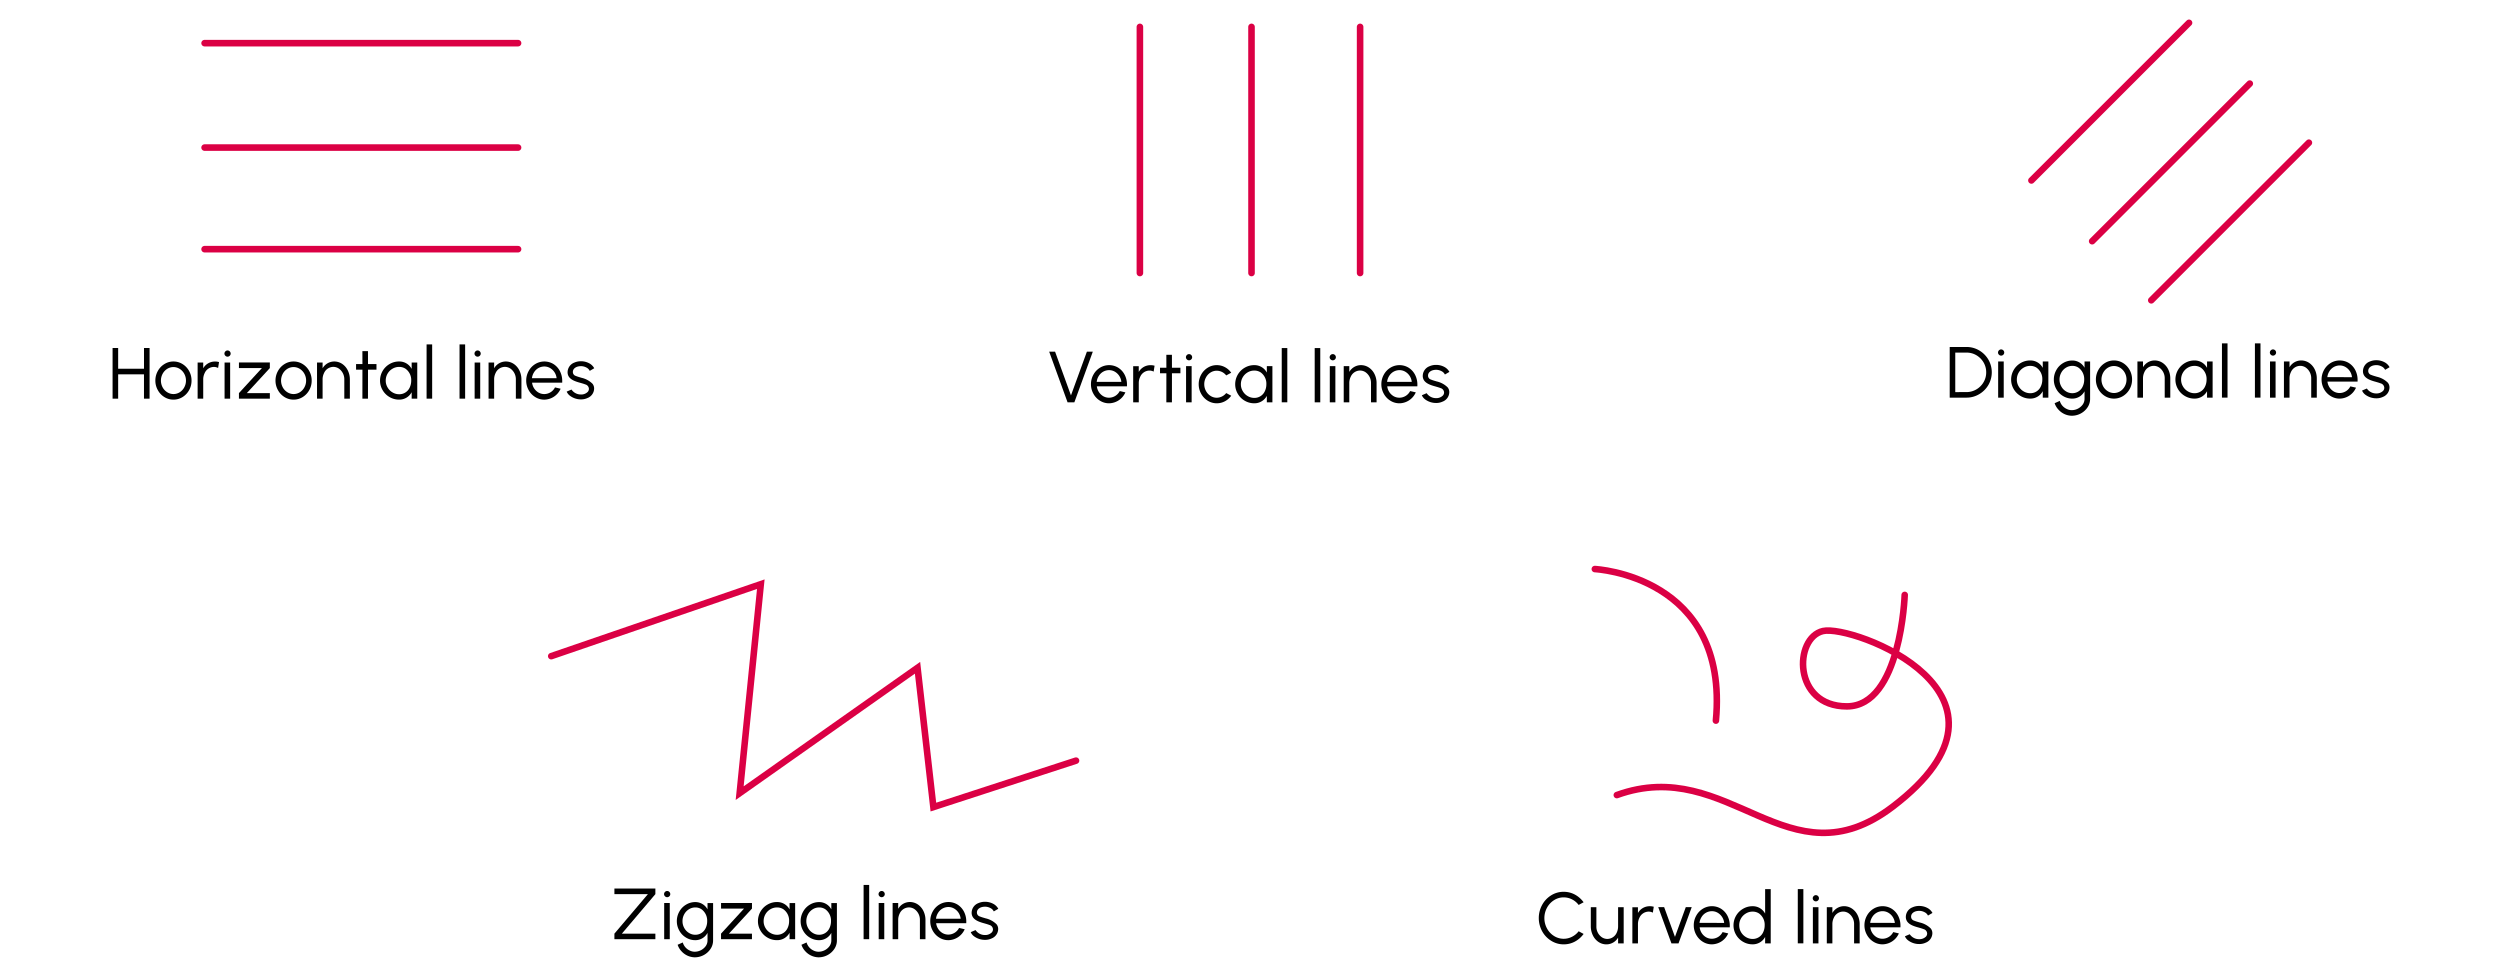 <svg xmlns="http://www.w3.org/2000/svg" width="760" height="296.235" viewBox="0 0 760 296.235"><path d="M318.951,106.909h1.793l4.83,13.3,4.841-13.3h1.8l-5.611,15.4H324.54Z"/><path d="M334.4,121.817a5.6,5.6,0,0,1-2-2.113,5.815,5.815,0,0,1-.748-2.893,5.9,5.9,0,0,1,.748-2.915,5.6,5.6,0,0,1,2-2.113,5.31,5.31,0,0,1,5.544,0,5.543,5.543,0,0,1,1.958,2.157,6.485,6.485,0,0,1,.7,3.036c0,.209,0,.363-.012.462h-9.153a4.019,4.019,0,0,0,1.958,3.014,3.568,3.568,0,0,0,1.75.452,3.677,3.677,0,0,0,3.256-2.025l1.717.4a5.528,5.528,0,0,1-4.973,3.323A5.121,5.121,0,0,1,334.4,121.817Zm6.49-5.732a4.037,4.037,0,0,0-1.958-3.08,3.488,3.488,0,0,0-1.782-.485,3.689,3.689,0,0,0-3.114,1.76,4.138,4.138,0,0,0-.638,1.8Z"/><path d="M350.708,112.971a2.724,2.724,0,0,0-1.265-.318,3.118,3.118,0,0,0-2.827,1.9,4.341,4.341,0,0,0-.429,1.926v5.831h-1.7V111.321h1.694v1.75a4.091,4.091,0,0,1,3.5-2.058,4.312,4.312,0,0,1,1.309.165Z"/><path d="M356.274,113.477l-.011,8.835h-1.694l.011-8.835h-1.936v-1.694h1.936l-.011-3.927h1.694l.011,3.927h2.574v1.694Z"/><path d="M360.806,109.253a.885.885,0,0,1-.286-.649.933.933,0,0,1,.286-.671.907.907,0,0,1,.659-.286.934.934,0,0,1,.672.286.922.922,0,0,1,.275.671.874.874,0,0,1-.275.649.934.934,0,0,1-.672.286A.907.907,0,0,1,360.806,109.253Zm1.452,2.057v11h-1.695v-11Z"/><path d="M374.292,120.3a5.621,5.621,0,0,1-1.914,1.683,5.223,5.223,0,0,1-2.475.616,5.124,5.124,0,0,1-2.75-.781,5.614,5.614,0,0,1-2-2.113,5.815,5.815,0,0,1-.748-2.893,5.9,5.9,0,0,1,.748-2.915,5.614,5.614,0,0,1,2-2.113A5.124,5.124,0,0,1,369.9,111a5.223,5.223,0,0,1,2.475.616,5.436,5.436,0,0,1,1.914,1.694l-1.518.815A3.7,3.7,0,0,0,369.9,112.7a3.485,3.485,0,0,0-1.925.562,3.941,3.941,0,0,0-1.375,1.507,4.209,4.209,0,0,0-.506,2.046,4.165,4.165,0,0,0,.517,2.035,3.95,3.95,0,0,0,1.386,1.5,3.432,3.432,0,0,0,1.9.562,3.726,3.726,0,0,0,2.871-1.42Z"/><path d="M386.811,122.312h-1.694v-1.97a4.247,4.247,0,0,1-3.828,2.256,5.623,5.623,0,0,1-2.894-.781,5.724,5.724,0,0,1-2.112-2.113,5.623,5.623,0,0,1-.782-2.893,5.807,5.807,0,0,1,2.894-5.028,5.623,5.623,0,0,1,2.894-.781,4.245,4.245,0,0,1,3.828,2.256V111.31h1.694Zm-2.288-3.411a4.847,4.847,0,0,0,.451-2.09,4.2,4.2,0,0,0-1.738-3.609,3.468,3.468,0,0,0-1.925-.549,3.923,3.923,0,0,0-2.047.561,4.15,4.15,0,0,0-2.035,3.6,3.982,3.982,0,0,0,.561,2.079,4.1,4.1,0,0,0,1.5,1.508,3.874,3.874,0,0,0,2.025.561A3.462,3.462,0,0,0,384.523,118.9Z"/><path d="M389.647,105.809h1.695V122.3h-1.695Z"/><path d="M399.668,105.809h1.694V122.3h-1.694Z"/><path d="M404.5,109.253a.886.886,0,0,1-.287-.649.934.934,0,0,1,.287-.671.907.907,0,0,1,.659-.286.934.934,0,0,1,.672.286.922.922,0,0,1,.275.671.874.874,0,0,1-.275.649.934.934,0,0,1-.672.286A.907.907,0,0,1,404.5,109.253Zm1.452,2.057v11h-1.695v-11Z"/><path d="M416.786,122.312V116.47a3.977,3.977,0,0,0-1.662-3.312,3.019,3.019,0,0,0-1.694-.517,3.133,3.133,0,0,0-2.816,1.9,4.334,4.334,0,0,0-.429,1.925v5.842H408.49v-11h1.695v1.761A4.094,4.094,0,0,1,413.661,111a4.345,4.345,0,0,1,2.486.737,5.059,5.059,0,0,1,1.706,1.98,6.183,6.183,0,0,1,.626,2.707v5.886Z"/><path d="M422.68,121.817a5.6,5.6,0,0,1-2-2.113,5.815,5.815,0,0,1-.748-2.893,5.9,5.9,0,0,1,.748-2.915,5.6,5.6,0,0,1,2-2.113,5.311,5.311,0,0,1,5.545,0,5.543,5.543,0,0,1,1.958,2.157,6.5,6.5,0,0,1,.7,3.036c0,.209,0,.363-.011.462h-9.153a4.019,4.019,0,0,0,1.958,3.014,3.562,3.562,0,0,0,1.75.452,3.677,3.677,0,0,0,3.256-2.025l1.716.4a5.526,5.526,0,0,1-4.972,3.323A5.125,5.125,0,0,1,422.68,121.817Zm6.491-5.732a4.037,4.037,0,0,0-1.958-3.08,3.491,3.491,0,0,0-1.782-.485,3.686,3.686,0,0,0-3.114,1.76,4.138,4.138,0,0,0-.638,1.8Z"/><path d="M433.2,121.387a3.052,3.052,0,0,1-.957-1.232l1.463-.626a3.4,3.4,0,0,0,2.839,1.506,2.8,2.8,0,0,0,2.112-.814,1.355,1.355,0,0,0,.341-.924,1.436,1.436,0,0,0-1.078-1.32c-.309-.121-.716-.253-1.232-.4l-.221-.066c-1.716-.451-2.816-.924-3.465-1.749a2.42,2.42,0,0,1-.484-1.529,3.157,3.157,0,0,1,2.046-2.894,4.812,4.812,0,0,1,1.991-.407,5.2,5.2,0,0,1,2.443.572,3.685,3.685,0,0,1,1.617,1.551l-1.364.8a2.238,2.238,0,0,0-1.057-1.035,3.454,3.454,0,0,0-1.595-.4c-1.375,0-2.475.66-2.475,1.771a1.231,1.231,0,0,0,.891,1.2,10.86,10.86,0,0,0,1.133.385l.627.187a6.852,6.852,0,0,1,3.312,1.8,2.273,2.273,0,0,1,.495,1.474v.033a3.133,3.133,0,0,1-2.024,2.817,4.539,4.539,0,0,1-1.959.418A5.559,5.559,0,0,1,433.2,121.387Z"/><line x1="380.459" y1="83" x2="380.459" y2="8.176" fill="none" stroke="#db0044" stroke-linecap="round" stroke-miterlimit="10" stroke-width="2"/><line x1="413.473" y1="83" x2="413.473" y2="8.176" fill="none" stroke="#db0044" stroke-linecap="round" stroke-miterlimit="10" stroke-width="2"/><line x1="346.527" y1="83" x2="346.527" y2="8.176" fill="none" stroke="#db0044" stroke-linecap="round" stroke-miterlimit="10" stroke-width="2"/><path d="M45.469,105.8v15.4h-1.7v-7.4H35.919v7.4H34.225V105.8h1.694v6.3h7.855v-6.3Z"/><path d="M49.978,120.709a5.592,5.592,0,0,1-2-2.113,5.812,5.812,0,0,1-.748-2.893,5.9,5.9,0,0,1,.748-2.915,5.606,5.606,0,0,1,2-2.113,5.121,5.121,0,0,1,2.75-.781,5.189,5.189,0,0,1,2.761.781,5.7,5.7,0,0,1,2,2.113,5.9,5.9,0,0,1,.737,2.915,5.814,5.814,0,0,1-.737,2.893,5.684,5.684,0,0,1-2,2.113,5.189,5.189,0,0,1-2.761.781A5.121,5.121,0,0,1,49.978,120.709Zm4.675-1.474a4.04,4.04,0,0,0,1.375-1.508,4.155,4.155,0,0,0,.506-2.024,4.209,4.209,0,0,0-.506-2.046,4.057,4.057,0,0,0-1.386-1.507,3.564,3.564,0,0,0-3.839,0,4.032,4.032,0,0,0-1.376,1.507,4.37,4.37,0,0,0,.011,4.1,3.939,3.939,0,0,0,1.4,1.485,3.555,3.555,0,0,0,3.818-.01Z"/><path d="M66.3,111.863a2.73,2.73,0,0,0-1.265-.318,3.12,3.12,0,0,0-2.828,1.9,4.341,4.341,0,0,0-.429,1.926V121.2h-1.7V110.213h1.7v1.75a4.092,4.092,0,0,1,3.5-2.058,4.312,4.312,0,0,1,1.309.165Z"/><path d="M68.512,108.145a.885.885,0,0,1-.286-.649.933.933,0,0,1,.286-.671.909.909,0,0,1,.66-.286.933.933,0,0,1,.671.286.922.922,0,0,1,.275.671.874.874,0,0,1-.275.649.933.933,0,0,1-.671.286A.909.909,0,0,1,68.512,108.145Zm1.452,2.057v11H68.27v-11Z"/><path d="M75.035,119.509h7V121.2H72.637v-1.695l6.986-7.612H72.637v-1.7h9.395v1.7Z"/><path d="M86.5,120.709a5.6,5.6,0,0,1-2-2.113,5.812,5.812,0,0,1-.748-2.893,5.9,5.9,0,0,1,.748-2.915,5.611,5.611,0,0,1,2-2.113,5.124,5.124,0,0,1,2.75-.781,5.19,5.19,0,0,1,2.762.781,5.7,5.7,0,0,1,2,2.113,5.888,5.888,0,0,1,.737,2.915,5.8,5.8,0,0,1-.737,2.893,5.682,5.682,0,0,1-2,2.113,5.19,5.19,0,0,1-2.762.781A5.124,5.124,0,0,1,86.5,120.709Zm4.675-1.474a4.034,4.034,0,0,0,1.376-1.508,4.155,4.155,0,0,0,.506-2.024,4.209,4.209,0,0,0-.506-2.046,4.057,4.057,0,0,0-1.386-1.507,3.566,3.566,0,0,0-3.84,0,4.029,4.029,0,0,0-1.375,1.507,4.37,4.37,0,0,0,.011,4.1,3.939,3.939,0,0,0,1.4,1.485,3.554,3.554,0,0,0,3.817-.01Z"/><path d="M104.67,121.2v-5.842a3.974,3.974,0,0,0-1.662-3.312,3.019,3.019,0,0,0-1.694-.517,3.133,3.133,0,0,0-2.816,1.9,4.334,4.334,0,0,0-.429,1.925V121.2H96.375v-11h1.694v1.761a4.1,4.1,0,0,1,3.476-2.069,4.351,4.351,0,0,1,2.487.737,5.06,5.06,0,0,1,1.7,1.981,6.193,6.193,0,0,1,.627,2.706V121.2Z"/><path d="M111.874,112.369l-.011,8.835h-1.694l.011-8.835h-1.936v-1.694h1.936l-.011-3.927h1.694l.011,3.927h2.574v1.694Z"/><path d="M126.846,121.2h-1.7v-1.969a4.245,4.245,0,0,1-3.828,2.255,5.622,5.622,0,0,1-2.893-.781,5.719,5.719,0,0,1-2.113-2.113,5.62,5.62,0,0,1-.781-2.893,5.8,5.8,0,0,1,2.894-5.028,5.622,5.622,0,0,1,2.893-.781,4.244,4.244,0,0,1,3.828,2.256V110.2h1.7Zm-2.288-3.411a4.861,4.861,0,0,0,.451-2.09,4.2,4.2,0,0,0-1.738-3.609,3.473,3.473,0,0,0-1.926-.549,3.922,3.922,0,0,0-2.046.561,4.148,4.148,0,0,0-2.035,3.6,3.982,3.982,0,0,0,.561,2.079,4.1,4.1,0,0,0,1.5,1.508,3.874,3.874,0,0,0,2.024.561A3.462,3.462,0,0,0,124.558,117.793Z"/><path d="M129.682,104.7h1.694v16.492h-1.694Z"/><path d="M139.7,104.7H141.4v16.492H139.7Z"/><path d="M144.532,108.145a.885.885,0,0,1-.286-.649.933.933,0,0,1,.286-.671.909.909,0,0,1,.66-.286.933.933,0,0,1,.671.286.922.922,0,0,1,.275.671.874.874,0,0,1-.275.649.933.933,0,0,1-.671.286A.909.909,0,0,1,144.532,108.145Zm1.452,2.057v11H144.29v-11Z"/><path d="M156.82,121.2v-5.842a3.976,3.976,0,0,0-1.661-3.312,3.019,3.019,0,0,0-1.694-.517,3.134,3.134,0,0,0-2.817,1.9,4.334,4.334,0,0,0-.429,1.925V121.2h-1.694v-11h1.694v1.761a4.1,4.1,0,0,1,3.477-2.069,4.345,4.345,0,0,1,2.486.737,5.06,5.06,0,0,1,1.705,1.981,6.208,6.208,0,0,1,.628,2.706V121.2Z"/><path d="M162.715,120.709a5.607,5.607,0,0,1-2-2.113,5.812,5.812,0,0,1-.748-2.893,5.9,5.9,0,0,1,.748-2.915,5.621,5.621,0,0,1,2-2.113,5.311,5.311,0,0,1,5.545,0,5.543,5.543,0,0,1,1.958,2.157,6.509,6.509,0,0,1,.7,3.036c0,.209,0,.363-.011.462h-9.154a4.02,4.02,0,0,0,1.959,3.014,3.561,3.561,0,0,0,1.749.452,3.676,3.676,0,0,0,3.257-2.025l1.716.4a5.526,5.526,0,0,1-4.973,3.323A5.124,5.124,0,0,1,162.715,120.709Zm6.491-5.732a4.036,4.036,0,0,0-1.959-3.08,3.488,3.488,0,0,0-1.782-.485,3.684,3.684,0,0,0-3.113,1.761,4.143,4.143,0,0,0-.639,1.8Z"/><path d="M173.23,120.279a3.056,3.056,0,0,1-.957-1.231l1.463-.627a3.407,3.407,0,0,0,2.839,1.506,2.8,2.8,0,0,0,2.113-.814,1.358,1.358,0,0,0,.34-.924,1.435,1.435,0,0,0-1.078-1.32,12.71,12.71,0,0,0-1.232-.4l-.22-.066c-1.717-.451-2.816-.924-3.466-1.749a2.426,2.426,0,0,1-.483-1.529,3.156,3.156,0,0,1,2.046-2.894,4.812,4.812,0,0,1,1.991-.407,5.187,5.187,0,0,1,2.442.572,3.682,3.682,0,0,1,1.618,1.551l-1.365.8a2.238,2.238,0,0,0-1.055-1.035,3.464,3.464,0,0,0-1.6-.4c-1.375,0-2.476.661-2.476,1.771a1.232,1.232,0,0,0,.892,1.2,10.86,10.86,0,0,0,1.133.385l.627.187a6.843,6.843,0,0,1,3.311,1.8,2.273,2.273,0,0,1,.5,1.474v.033A3.13,3.13,0,0,1,178.588,121a4.538,4.538,0,0,1-1.958.418A5.564,5.564,0,0,1,173.23,120.279Z"/><line x1="62.197" y1="44.862" x2="157.491" y2="44.862" fill="none" stroke="#db0044" stroke-linecap="round" stroke-miterlimit="10" stroke-width="2"/><line x1="62.197" y1="75.749" x2="157.491" y2="75.749" fill="none" stroke="#db0044" stroke-linecap="round" stroke-miterlimit="10" stroke-width="2"/><line x1="62.197" y1="13.118" x2="157.491" y2="13.118" fill="none" stroke="#db0044" stroke-linecap="round" stroke-miterlimit="10" stroke-width="2"/><line x1="636.018" y1="73.326" x2="683.935" y2="25.409" fill="none" stroke="#db0044" stroke-linecap="round" stroke-miterlimit="10" stroke-width="2"/><line x1="653.987" y1="91.294" x2="701.904" y2="43.378" fill="none" stroke="#db0044" stroke-linecap="round" stroke-miterlimit="10" stroke-width="2"/><line x1="617.55" y1="54.858" x2="665.467" y2="6.941" fill="none" stroke="#db0044" stroke-linecap="round" stroke-miterlimit="10" stroke-width="2"/><path d="M597.8,105.485a7.468,7.468,0,0,1,3.861,1.034,7.813,7.813,0,0,1,2.806,2.806,7.707,7.707,0,0,1,0,7.712,7.8,7.8,0,0,1-2.806,2.8,7.478,7.478,0,0,1-3.861,1.045H592.71v-15.4Zm0,13.708a5.872,5.872,0,0,0,3.014-.814,6.053,6.053,0,0,0,2.189-2.189,5.8,5.8,0,0,0,.8-3,5.863,5.863,0,0,0-.8-3.014,6.139,6.139,0,0,0-2.189-2.189,5.863,5.863,0,0,0-3.014-.8h-3.4v12.014Z"/><path d="M607.681,107.828a.885.885,0,0,1-.286-.649.931.931,0,0,1,.286-.67.906.906,0,0,1,.66-.287.93.93,0,0,1,.671.287.92.92,0,0,1,.275.67.874.874,0,0,1-.275.649.933.933,0,0,1-.671.286A.909.909,0,0,1,607.681,107.828Zm1.452,2.058v11h-1.694v-11Z"/><path d="M622.7,120.887H621v-1.969a4.247,4.247,0,0,1-3.828,2.256,5.624,5.624,0,0,1-2.894-.782,5.721,5.721,0,0,1-2.112-2.112,5.623,5.623,0,0,1-.781-2.894,5.8,5.8,0,0,1,2.893-5.027,5.623,5.623,0,0,1,2.894-.781A4.246,4.246,0,0,1,621,111.833v-1.947H622.7Zm-2.288-3.41a4.848,4.848,0,0,0,.451-2.091,4.194,4.194,0,0,0-1.738-3.608,3.46,3.46,0,0,0-1.925-.55,3.923,3.923,0,0,0-2.047.561,4.153,4.153,0,0,0-2.035,3.6,3.983,3.983,0,0,0,.561,2.08,4.1,4.1,0,0,0,1.5,1.507,3.877,3.877,0,0,0,2.025.561A3.46,3.46,0,0,0,620.409,117.477Z"/><path d="M635.391,121.261a4.575,4.575,0,0,1-.781,2.575,5.655,5.655,0,0,1-2.068,1.87,5.831,5.831,0,0,1-2.729.682,5.58,5.58,0,0,1-4.059-1.881,5.219,5.219,0,0,1-1.144-1.936l1.562-.7a3.86,3.86,0,0,0,2.09,2.443,3.425,3.425,0,0,0,1.551.374,4.157,4.157,0,0,0,3.334-1.705,2.978,2.978,0,0,0,.55-1.717v-2.31a4.177,4.177,0,0,1-3.718,2.223,5.342,5.342,0,0,1-2.806-.782,5.549,5.549,0,0,1-2.046-2.112,5.713,5.713,0,0,1-.759-2.894,5.784,5.784,0,0,1,.759-2.9,5.549,5.549,0,0,1,2.046-2.112,5.342,5.342,0,0,1,2.806-.781A4.188,4.188,0,0,1,633.7,111.8v-1.914h1.694Zm-2.233-3.806a4.782,4.782,0,0,0,.44-2.069,4.283,4.283,0,0,0-1.716-3.6,3.267,3.267,0,0,0-1.882-.561,3.593,3.593,0,0,0-1.958.561,3.975,3.975,0,0,0-1.419,1.507,4.248,4.248,0,0,0-.528,2.09,4.175,4.175,0,0,0,.528,2.08,3.928,3.928,0,0,0,1.43,1.507,3.584,3.584,0,0,0,1.947.561A3.421,3.421,0,0,0,633.158,117.455Z"/><path d="M639.9,120.392a5.611,5.611,0,0,1-2-2.112,5.816,5.816,0,0,1-.748-2.894,5.9,5.9,0,0,1,.748-2.915,5.611,5.611,0,0,1,2-2.112,5.124,5.124,0,0,1,2.75-.781,5.2,5.2,0,0,1,2.762.781,5.686,5.686,0,0,1,2,2.112,5.891,5.891,0,0,1,.737,2.915,5.807,5.807,0,0,1-.737,2.894,5.686,5.686,0,0,1-2,2.112,5.2,5.2,0,0,1-2.762.782A5.125,5.125,0,0,1,639.9,120.392Zm4.675-1.474a4.039,4.039,0,0,0,1.376-1.507,4.156,4.156,0,0,0,.506-2.025,4.205,4.205,0,0,0-.506-2.045,4.071,4.071,0,0,0-1.387-1.508,3.564,3.564,0,0,0-3.839,0,4.032,4.032,0,0,0-1.375,1.508,4.37,4.37,0,0,0,.011,4.1,3.946,3.946,0,0,0,1.4,1.485,3.556,3.556,0,0,0,3.817-.011Z"/><path d="M658.073,120.887v-5.841a3.974,3.974,0,0,0-1.662-3.312,3.012,3.012,0,0,0-1.694-.517,3.132,3.132,0,0,0-2.816,1.9,4.335,4.335,0,0,0-.429,1.926v5.841h-1.695v-11h1.695v1.76a4.1,4.1,0,0,1,3.476-2.068,4.351,4.351,0,0,1,2.487.737,5.064,5.064,0,0,1,1.705,1.98,6.194,6.194,0,0,1,.627,2.707v5.885Z"/><path d="M672.637,120.887h-1.694v-1.969a4.249,4.249,0,0,1-3.829,2.256,5.623,5.623,0,0,1-2.893-.782,5.724,5.724,0,0,1-2.113-2.112,5.623,5.623,0,0,1-.781-2.894,5.8,5.8,0,0,1,2.894-5.027,5.622,5.622,0,0,1,2.893-.781,4.248,4.248,0,0,1,3.829,2.255v-1.947h1.694Zm-2.288-3.41a4.848,4.848,0,0,0,.451-2.091,4.2,4.2,0,0,0-1.738-3.608,3.466,3.466,0,0,0-1.926-.55,3.922,3.922,0,0,0-2.046.561,4.148,4.148,0,0,0-2.035,3.6,3.983,3.983,0,0,0,.561,2.08,4.1,4.1,0,0,0,1.5,1.507,3.874,3.874,0,0,0,2.024.561A3.461,3.461,0,0,0,670.349,117.477Z"/><path d="M675.473,104.385h1.694v16.491h-1.694Z"/><path d="M685.494,104.385h1.694v16.491h-1.694Z"/><path d="M690.323,107.828a.885.885,0,0,1-.286-.649.931.931,0,0,1,.286-.67.906.906,0,0,1,.66-.287.93.93,0,0,1,.671.287.92.92,0,0,1,.275.67.874.874,0,0,1-.275.649.933.933,0,0,1-.671.286A.909.909,0,0,1,690.323,107.828Zm1.452,2.058v11h-1.694v-11Z"/><path d="M702.611,120.887v-5.841a3.976,3.976,0,0,0-1.661-3.312,3.012,3.012,0,0,0-1.694-.517,3.133,3.133,0,0,0-2.817,1.9,4.335,4.335,0,0,0-.429,1.926v5.841h-1.694v-11h1.694v1.76a4.1,4.1,0,0,1,3.477-2.068,4.345,4.345,0,0,1,2.486.737,5.064,5.064,0,0,1,1.705,1.98,6.194,6.194,0,0,1,.627,2.707v5.885Z"/><path d="M708.506,120.392a5.6,5.6,0,0,1-2-2.112,5.816,5.816,0,0,1-.748-2.894,5.9,5.9,0,0,1,.748-2.915,5.6,5.6,0,0,1,2-2.112,5.311,5.311,0,0,1,5.545,0,5.54,5.54,0,0,1,1.958,2.156,6.5,6.5,0,0,1,.7,3.036c0,.209,0,.364-.011.463h-9.153a4.019,4.019,0,0,0,1.958,3.014,3.571,3.571,0,0,0,1.749.451,3.676,3.676,0,0,0,3.257-2.024l1.716.4a5.527,5.527,0,0,1-4.973,3.323A5.125,5.125,0,0,1,708.506,120.392ZM715,114.66a4.037,4.037,0,0,0-1.958-3.08,3.5,3.5,0,0,0-1.783-.484,3.683,3.683,0,0,0-3.113,1.76,4.129,4.129,0,0,0-.638,1.8Z"/><path d="M719.022,119.963a3.059,3.059,0,0,1-.957-1.232l1.463-.627a3.405,3.405,0,0,0,2.839,1.507,2.8,2.8,0,0,0,2.112-.814,1.355,1.355,0,0,0,.341-.924,1.436,1.436,0,0,0-1.078-1.32,12.836,12.836,0,0,0-1.233-.4l-.219-.066c-1.717-.451-2.817-.924-3.466-1.749a2.425,2.425,0,0,1-.484-1.53,3.157,3.157,0,0,1,2.046-2.893,4.815,4.815,0,0,1,1.991-.407,5.191,5.191,0,0,1,2.443.572,3.685,3.685,0,0,1,1.617,1.551l-1.364.8a2.239,2.239,0,0,0-1.056-1.034,3.458,3.458,0,0,0-1.6-.4c-1.375,0-2.475.66-2.475,1.771a1.231,1.231,0,0,0,.891,1.2,10.707,10.707,0,0,0,1.133.385l.628.187a6.848,6.848,0,0,1,3.311,1.805,2.273,2.273,0,0,1,.5,1.474v.033a3.131,3.131,0,0,1-2.024,2.816,4.525,4.525,0,0,1-1.959.418A5.564,5.564,0,0,1,719.022,119.963Z"/><path d="M186.779,283.829l10.188-12.014H186.779v-1.694h12.454v1.694l-10.188,12.014h10.188v1.694H186.779Z"/><path d="M202.157,272.464a.885.885,0,0,1-.286-.649.933.933,0,0,1,.286-.671.909.909,0,0,1,.66-.286.933.933,0,0,1,.671.286.922.922,0,0,1,.275.671.874.874,0,0,1-.275.649.933.933,0,0,1-.671.286A.909.909,0,0,1,202.157,272.464Zm1.452,2.058v11h-1.694v-11Z"/><path d="M216.777,285.9a4.57,4.57,0,0,1-.781,2.574,5.649,5.649,0,0,1-2.068,1.871,5.83,5.83,0,0,1-2.728.682,5.581,5.581,0,0,1-4.06-1.881A5.223,5.223,0,0,1,206,287.206l1.562-.7a3.862,3.862,0,0,0,2.09,2.443,3.439,3.439,0,0,0,1.552.374,4.154,4.154,0,0,0,3.333-1.706,2.975,2.975,0,0,0,.55-1.716v-2.31a4.175,4.175,0,0,1-3.718,2.222,5.344,5.344,0,0,1-2.806-.781,5.549,5.549,0,0,1-2.046-2.112,5.713,5.713,0,0,1-.759-2.894,5.781,5.781,0,0,1,.759-2.9,5.549,5.549,0,0,1,2.046-2.112,5.336,5.336,0,0,1,2.806-.782,4.185,4.185,0,0,1,3.718,2.212v-1.914h1.694Zm-2.233-3.806a4.782,4.782,0,0,0,.44-2.069,4.282,4.282,0,0,0-1.716-3.6,3.266,3.266,0,0,0-1.881-.561,3.594,3.594,0,0,0-1.959.561,3.975,3.975,0,0,0-1.419,1.507,4.245,4.245,0,0,0-.528,2.09,4.18,4.18,0,0,0,.528,2.08,3.928,3.928,0,0,0,1.43,1.507,3.589,3.589,0,0,0,1.948.561A3.42,3.42,0,0,0,214.544,282.091Z"/><path d="M221.594,283.829h7v1.694h-9.4v-1.694l6.987-7.613H219.2v-1.694h9.4v1.694Z"/><path d="M241.725,285.523h-1.694v-1.969a4.246,4.246,0,0,1-3.828,2.255,5.623,5.623,0,0,1-2.894-.781,5.721,5.721,0,0,1-2.112-2.112,5.623,5.623,0,0,1-.781-2.894A5.8,5.8,0,0,1,233.309,275a5.623,5.623,0,0,1,2.894-.781,4.245,4.245,0,0,1,3.828,2.255v-1.947h1.694Zm-2.288-3.41a4.851,4.851,0,0,0,.451-2.091,4.194,4.194,0,0,0-1.738-3.608,3.46,3.46,0,0,0-1.925-.55,3.923,3.923,0,0,0-2.047.561,4.153,4.153,0,0,0-2.035,3.6,3.988,3.988,0,0,0,.561,2.08,4.1,4.1,0,0,0,1.5,1.507,3.877,3.877,0,0,0,2.025.561A3.46,3.46,0,0,0,239.437,282.113Z"/><path d="M254.419,285.9a4.57,4.57,0,0,1-.781,2.574,5.649,5.649,0,0,1-2.068,1.871,5.834,5.834,0,0,1-2.729.682,5.58,5.58,0,0,1-4.059-1.881,5.223,5.223,0,0,1-1.144-1.937l1.562-.7a3.862,3.862,0,0,0,2.09,2.443,3.438,3.438,0,0,0,1.551.374,4.154,4.154,0,0,0,3.334-1.706,2.975,2.975,0,0,0,.55-1.716v-2.31a4.177,4.177,0,0,1-3.719,2.222,5.341,5.341,0,0,1-2.805-.781,5.542,5.542,0,0,1-2.046-2.112,5.7,5.7,0,0,1-.759-2.894,5.771,5.771,0,0,1,.759-2.9,5.542,5.542,0,0,1,2.046-2.112,5.332,5.332,0,0,1,2.805-.782,4.187,4.187,0,0,1,3.719,2.212v-1.914h1.694Zm-2.233-3.806a4.782,4.782,0,0,0,.44-2.069,4.282,4.282,0,0,0-1.716-3.6,3.272,3.272,0,0,0-1.882-.561,3.593,3.593,0,0,0-1.958.561,3.975,3.975,0,0,0-1.419,1.507,4.245,4.245,0,0,0-.528,2.09,4.18,4.18,0,0,0,.528,2.08,3.928,3.928,0,0,0,1.43,1.507,3.584,3.584,0,0,0,1.947.561A3.421,3.421,0,0,0,252.186,282.091Z"/><path d="M262.535,269.021h1.694v16.491h-1.694Z"/><path d="M267.364,272.464a.885.885,0,0,1-.286-.649.933.933,0,0,1,.286-.671.909.909,0,0,1,.66-.286.933.933,0,0,1,.671.286.922.922,0,0,1,.275.671.874.874,0,0,1-.275.649.933.933,0,0,1-.671.286A.909.909,0,0,1,267.364,272.464Zm1.452,2.058v11h-1.694v-11Z"/><path d="M279.652,285.523v-5.842a3.974,3.974,0,0,0-1.661-3.311,3.012,3.012,0,0,0-1.694-.517,3.134,3.134,0,0,0-2.817,1.9,4.334,4.334,0,0,0-.429,1.925v5.842h-1.694v-11h1.694v1.76a4.1,4.1,0,0,1,3.477-2.068,4.352,4.352,0,0,1,2.486.736,5.074,5.074,0,0,1,1.7,1.981,6.193,6.193,0,0,1,.627,2.706v5.886Z"/><path d="M285.547,285.028a5.6,5.6,0,0,1-2-2.112,5.816,5.816,0,0,1-.748-2.894,5.9,5.9,0,0,1,.748-2.915,5.6,5.6,0,0,1,2-2.112,5.311,5.311,0,0,1,5.545,0,5.54,5.54,0,0,1,1.958,2.156,6.5,6.5,0,0,1,.7,3.036c0,.209,0,.363-.011.463H284.59a4.019,4.019,0,0,0,1.958,3.014,3.571,3.571,0,0,0,1.749.451,3.676,3.676,0,0,0,3.257-2.024l1.717.4a5.529,5.529,0,0,1-4.974,3.322A5.124,5.124,0,0,1,285.547,285.028Zm6.491-5.732a4.037,4.037,0,0,0-1.958-3.08,3.5,3.5,0,0,0-1.783-.484,3.683,3.683,0,0,0-3.113,1.76,4.129,4.129,0,0,0-.638,1.8Z"/><path d="M296.062,284.6a3.059,3.059,0,0,1-.957-1.232l1.464-.627a3.4,3.4,0,0,0,2.838,1.507,2.8,2.8,0,0,0,2.113-.814,1.358,1.358,0,0,0,.34-.924,1.436,1.436,0,0,0-1.078-1.32,12.526,12.526,0,0,0-1.232-.4l-.22-.067c-1.716-.45-2.816-.924-3.465-1.749a2.415,2.415,0,0,1-.485-1.529,3.157,3.157,0,0,1,2.047-2.894,4.812,4.812,0,0,1,1.991-.406,5.2,5.2,0,0,1,2.442.571,3.689,3.689,0,0,1,1.618,1.552l-1.365.8a2.239,2.239,0,0,0-1.056-1.034,3.457,3.457,0,0,0-1.6-.4c-1.375,0-2.475.66-2.475,1.771a1.231,1.231,0,0,0,.891,1.2,10.86,10.86,0,0,0,1.133.385l.627.187a6.852,6.852,0,0,1,3.312,1.8,2.278,2.278,0,0,1,.5,1.475v.033a3.13,3.13,0,0,1-2.025,2.816,4.538,4.538,0,0,1-1.958.418A5.57,5.57,0,0,1,296.062,284.6Z"/><path d="M471.563,286a7.765,7.765,0,0,1-2.751-2.9,8.356,8.356,0,0,1,0-8.009,7.8,7.8,0,0,1,2.751-2.916,7.067,7.067,0,0,1,3.8-1.067,7.154,7.154,0,0,1,3.411.847,8.012,8.012,0,0,1,2.641,2.332l-1.508.814a5.718,5.718,0,0,0-2-1.683,5.553,5.553,0,0,0-2.542-.616,5.358,5.358,0,0,0-2.948.859,6.115,6.115,0,0,0-2.134,2.3,6.624,6.624,0,0,0,0,6.282,6.082,6.082,0,0,0,2.145,2.3,5.514,5.514,0,0,0,5.49.22,5.736,5.736,0,0,0,1.991-1.661l1.508.814a7.857,7.857,0,0,1-2.641,2.321,7.154,7.154,0,0,1-3.411.847A7.077,7.077,0,0,1,471.563,286Z"/><path d="M485.3,275.788v5.82a3.922,3.922,0,0,0,1.65,3.311,3.012,3.012,0,0,0,1.694.517,3.144,3.144,0,0,0,2.838-1.9,4.485,4.485,0,0,0,.418-1.925v-5.82H493.6v11H491.9v-1.771a4.086,4.086,0,0,1-3.487,2.068,4.291,4.291,0,0,1-2.476-.737,5.028,5.028,0,0,1-1.693-1.98,6.235,6.235,0,0,1-.639-2.717v-5.864Z"/><path d="M502.462,277.449a2.731,2.731,0,0,0-1.265-.319,3.117,3.117,0,0,0-2.827,1.9,4.321,4.321,0,0,0-.43,1.925v5.831h-1.7V275.8h1.695v1.749a4.093,4.093,0,0,1,3.5-2.058,4.344,4.344,0,0,1,1.309.165Z"/><path d="M508.116,286.789,504.1,275.766h1.8l3.29,9.043,3.289-9.043h1.805l-4.016,11.023Z"/><path d="M517.653,286.294a5.611,5.611,0,0,1-2-2.112,5.816,5.816,0,0,1-.748-2.894,5.9,5.9,0,0,1,.748-2.915,5.611,5.611,0,0,1,2-2.112,5.31,5.31,0,0,1,5.544,0,5.542,5.542,0,0,1,1.959,2.156,6.5,6.5,0,0,1,.7,3.036c0,.209,0,.364-.011.463H516.7a4.022,4.022,0,0,0,1.959,3.014,3.571,3.571,0,0,0,1.749.451,3.677,3.677,0,0,0,3.257-2.024l1.716.4a5.528,5.528,0,0,1-4.973,3.322A5.124,5.124,0,0,1,517.653,286.294Zm6.491-5.732a4.04,4.04,0,0,0-1.958-3.08A3.5,3.5,0,0,0,520.4,277a3.683,3.683,0,0,0-3.113,1.76,4.143,4.143,0,0,0-.639,1.8Z"/><path d="M538.3,286.789h-1.7v-1.958a4.237,4.237,0,0,1-3.828,2.244,5.622,5.622,0,0,1-2.893-.781,5.731,5.731,0,0,1-2.113-2.112,5.623,5.623,0,0,1-.781-2.894,5.8,5.8,0,0,1,2.894-5.016,5.623,5.623,0,0,1,2.893-.782,4.238,4.238,0,0,1,3.828,2.245v-7.448h1.7Zm-2.288-3.41a4.847,4.847,0,0,0,.45-2.091,4.194,4.194,0,0,0-1.738-3.608,3.46,3.46,0,0,0-1.925-.55,3.884,3.884,0,0,0-2.035.561,4.136,4.136,0,0,0-2.047,3.6,4.171,4.171,0,0,0,2.058,3.587,3.874,3.874,0,0,0,2.024.561A3.462,3.462,0,0,0,536.013,283.379Z"/><path d="M546.527,270.287h1.694v16.491h-1.694Z"/><path d="M551.356,273.73a.885.885,0,0,1-.286-.649.933.933,0,0,1,.286-.671.909.909,0,0,1,.66-.286.933.933,0,0,1,.671.286.922.922,0,0,1,.275.671.874.874,0,0,1-.275.649.933.933,0,0,1-.671.286A.909.909,0,0,1,551.356,273.73Zm1.452,2.058v11h-1.694v-11Z"/><path d="M563.644,286.789v-5.842a3.972,3.972,0,0,0-1.662-3.311,3.008,3.008,0,0,0-1.693-.517,3.132,3.132,0,0,0-2.817,1.9,4.334,4.334,0,0,0-.429,1.925v5.842h-1.694v-11h1.694v1.76a4.1,4.1,0,0,1,3.477-2.068,4.347,4.347,0,0,1,2.486.737,5.064,5.064,0,0,1,1.705,1.98,6.194,6.194,0,0,1,.627,2.707v5.885Z"/><path d="M569.539,286.294a5.6,5.6,0,0,1-2-2.112,5.816,5.816,0,0,1-.748-2.894,5.9,5.9,0,0,1,.748-2.915,5.6,5.6,0,0,1,2-2.112,5.31,5.31,0,0,1,5.544,0,5.535,5.535,0,0,1,1.959,2.156,6.5,6.5,0,0,1,.7,3.036c0,.209,0,.364-.011.463h-9.153a4.019,4.019,0,0,0,1.958,3.014,3.571,3.571,0,0,0,1.749.451,3.676,3.676,0,0,0,3.257-2.024l1.716.4a5.527,5.527,0,0,1-4.973,3.322A5.124,5.124,0,0,1,569.539,286.294Zm6.491-5.732a4.037,4.037,0,0,0-1.958-3.08,3.5,3.5,0,0,0-1.783-.484,3.683,3.683,0,0,0-3.113,1.76,4.129,4.129,0,0,0-.638,1.8Z"/><path d="M580.055,285.865a3.059,3.059,0,0,1-.957-1.232l1.463-.627a3.4,3.4,0,0,0,2.838,1.507,2.8,2.8,0,0,0,2.113-.814,1.355,1.355,0,0,0,.341-.924,1.437,1.437,0,0,0-1.079-1.32,12.526,12.526,0,0,0-1.232-.4l-.22-.067c-1.716-.45-2.816-.923-3.465-1.749a2.42,2.42,0,0,1-.484-1.529,3.157,3.157,0,0,1,2.046-2.893,4.812,4.812,0,0,1,1.991-.407,5.2,5.2,0,0,1,2.443.572,3.685,3.685,0,0,1,1.617,1.551l-1.365.8a2.239,2.239,0,0,0-1.056-1.034,3.457,3.457,0,0,0-1.6-.4c-1.375,0-2.475.66-2.475,1.771a1.231,1.231,0,0,0,.891,1.2,10.86,10.86,0,0,0,1.133.385l.627.187a6.844,6.844,0,0,1,3.312,1.805,2.273,2.273,0,0,1,.5,1.474v.033a3.131,3.131,0,0,1-2.024,2.816,4.543,4.543,0,0,1-1.959.418A5.564,5.564,0,0,1,580.055,285.865Z"/><polyline points="167.579 199.471 231.283 177.588 224.859 241.118 278.928 203 283.746 245.353 327.108 231.235" fill="none" stroke="#db0044" stroke-linecap="round" stroke-miterlimit="10" stroke-width="2"/><path d="M579.029,180.858s-1.119,33.879-17.6,33.883-16.121-20.863-7.234-22.911,66.129,19.16,21.212,53.388c-31.9,24.307-49.624-15.925-83.887-3.518" fill="none" stroke="#db0044" stroke-linecap="round" stroke-miterlimit="10" stroke-width="2"/><path d="M484.835,172.993s40.879,1.98,36.8,46.078" fill="none" stroke="#db0044" stroke-linecap="round" stroke-miterlimit="10" stroke-width="2"/></svg>